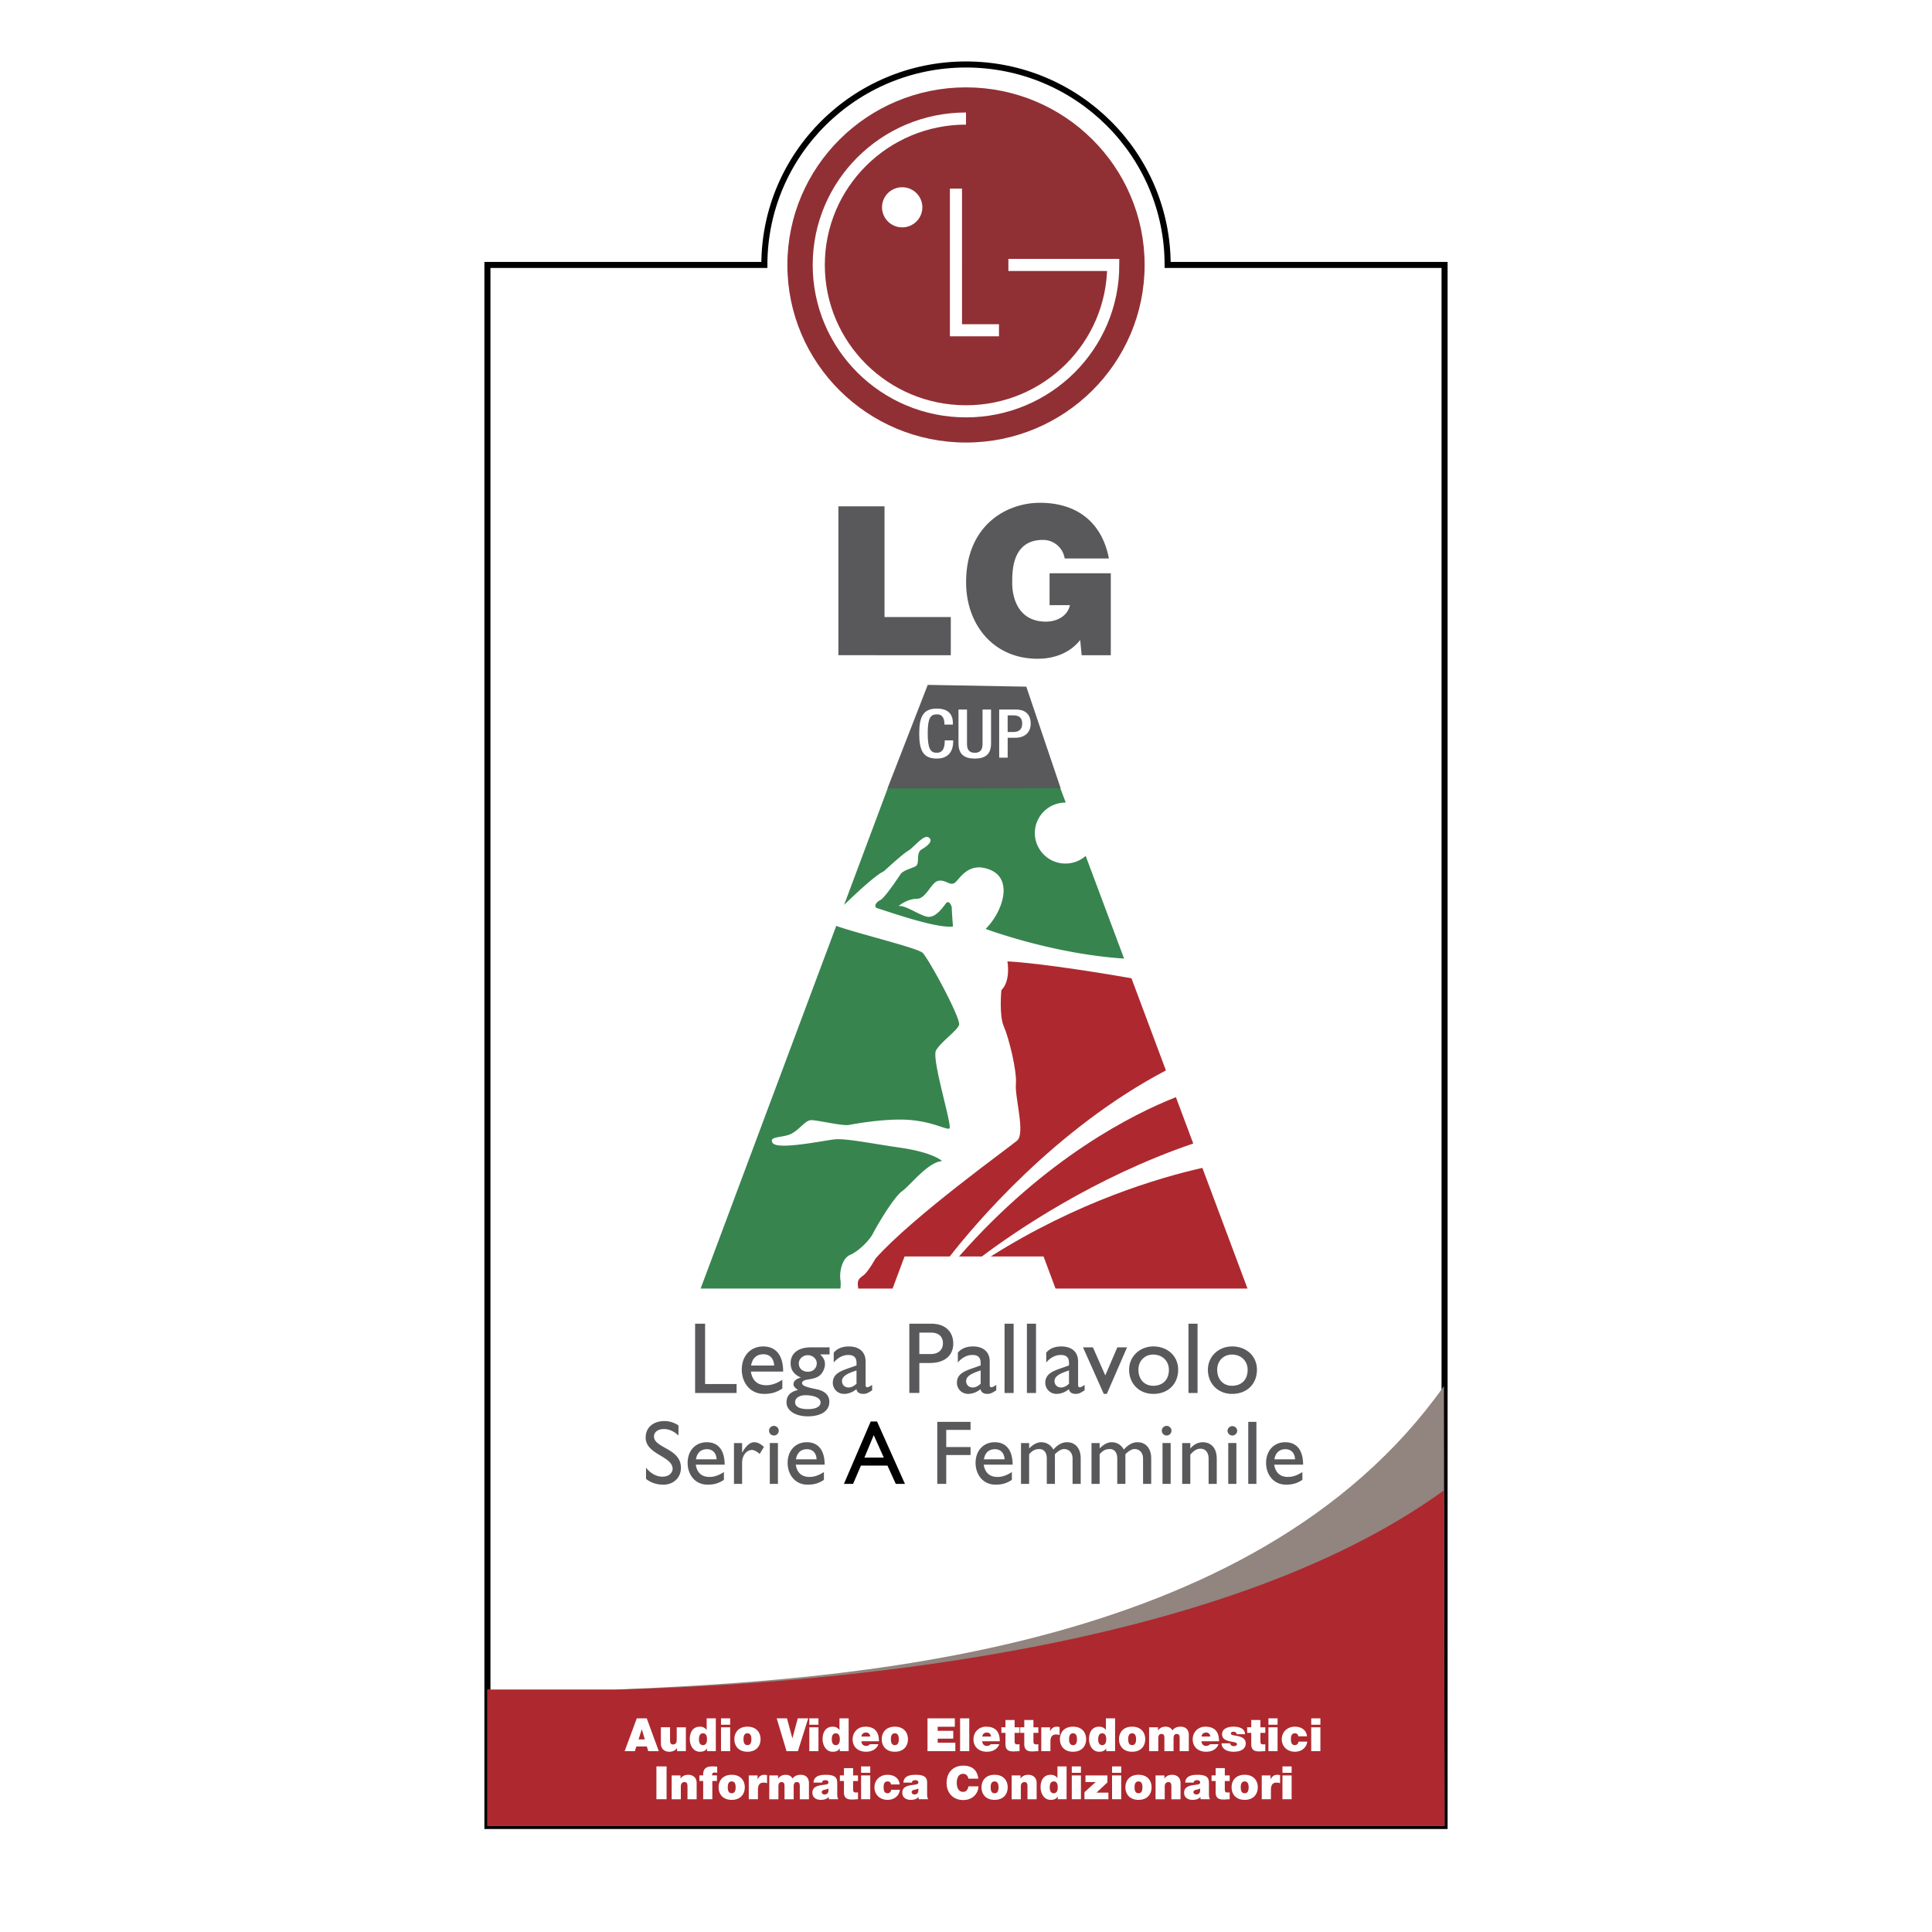<svg xmlns="http://www.w3.org/2000/svg" width="2500" height="2500" viewBox="0 0 192.756 192.756"><path fill-rule="evenodd" clip-rule="evenodd" fill="#fff" d="M0 0h192.756v192.756H0V0z"/><path d="M116.496 26.434c0-11.046-9.008-20.001-20.118-20.001-11.111 0-20.118 8.955-20.118 20.001H48.63V182.18h95.495V26.434h-27.629z" fill-rule="evenodd" clip-rule="evenodd" fill="#fff" stroke="#000" stroke-width=".605" stroke-miterlimit="2.613"/><path d="M144.062 138.292c-19.045 26.935-60.355 29.336-82.84 30.287H48.63v13.601h95.495l-.063-43.888z" fill-rule="evenodd" clip-rule="evenodd" fill="#92847e"/><path d="M144.062 148.693c-22.373 16.247-62.485 19.387-82.84 19.886H48.63v13.601h95.495l-.063-33.487zM119.961 116.521c-4.328.974-12.459 3.369-21.113 8.838h5.268l1.195 3.2h19.152l-4.502-12.038zM116.324 106.795l-3.439-9.194c-2.105-.367-8.75-1.486-12.375-1.685 0 0 .363 1.919-.604 2.879 0 0-.24 2.521.242 3.602.484 1.08 1.328 4.439 1.207 5.761-.119 1.32.965 4.92.121 5.64s-10.382 7.561-14.123 11.762c0 0-.725 1.32-1.207 1.68-.484.36-.664.48-.514 1.32h3.421l1.195-3.2h4.507c2.526-3.24 10.536-12.761 21.569-18.565z" fill-rule="evenodd" clip-rule="evenodd" fill="#ad292f"/><path d="M117.32 109.464c-4.25 1.677-12.977 6.029-21.639 15.895h2.279c3.271-2.458 11.172-7.895 21.09-11.271l-1.73-4.624z" fill-rule="evenodd" clip-rule="evenodd" fill="#ad292f"/><path d="M90.613 84.875c.604-.361 1.569-1.681 2.052-1.32.483.36-.121.839-.724 1.2-.604.359-.122 1.44-.604 1.68-.483.241-1.086.36-1.449.721 0 0-1.568 2.4-2.052 2.64-.482.239-.723.72-.241.839.482.121 5.794 2.041 7.484 1.8 0 0-.121-1.439-.121-1.919 0 0-.242-.84-.604-.359-.362.479-.966 1.32-1.69 1.32s-2.293-1.2-3.018-1.081c0 0 .844-.72 1.811-.72.966 0 1.448-1.68 2.172-1.8.725-.12 1.086.48 1.57.239.482-.239 1.326-2.28 3.62-1.319 2.293.96 1.209 4.2-.482 5.881 0 0 6.588 2.484 13.814 2.962l-3.832-10.242a3.047 3.047 0 0 1-2.016.758 3.048 3.048 0 0 1-3.057-3.04 3.048 3.048 0 0 1 3.057-3.04l.027.001-.539-1.441h-17.22L84.216 90.28c1.372-1.326 3.199-3.011 3.981-3.363.002-.002 1.812-1.683 2.416-2.042zM83.852 127.719c-.119-.72.121-2.16.967-2.52.844-.36 1.932-1.441 2.294-2.162.361-.72 2.052-3.599 2.896-4.199.844-.6 2.535-2.88 3.983-3.001 0 0-.845-.84-4.105-1.32-3.258-.48-5.552-.958-6.639-.84-1.085.12-5.672 1.082-6.155.359-.483-.719 1.086-.478 1.931-.959.845-.48 1.328-1.32 1.932-1.32.604 0 3.138.6 3.741.48.604-.12 3.983-.721 6.278-.48 2.292.24 3.379.96 3.741.84.363-.12-1.811-6.961-1.327-7.801.482-.84 2.052-1.92 2.293-2.52.241-.6-3.018-6.601-3.621-7.201-.496-.495-6.328-1.887-8.629-2.697l-13.529 36.18h13.942c.034-.297.049-.601.007-.839z" fill-rule="evenodd" clip-rule="evenodd" fill="#37844f"/><path fill-rule="evenodd" clip-rule="evenodd" fill="#59595b" d="M105.822 78.643l-3.427-10.134-9.835-.178-4.018 10.333 17.28-.021z"/><path d="M95.101 73.869v.1c0 .868-.387 1.714-1.635 1.714-1.34 0-1.755-.779-1.755-2.492 0-1.714.416-2.495 1.762-2.495 1.51 0 1.598 1.008 1.598 1.505v.088h-.846v-.081c0-.443-.149-.954-.758-.935-.625 0-.908.35-.908 1.896s.284 1.936.908 1.936c.706 0 .788-.713.788-1.155v-.081h.846zM96.477 70.791v3.44c0 .606.268.875.781.875.506 0 .771-.269.771-.875v-3.44h.848v3.38c0 1.11-.607 1.513-1.619 1.513-1.019 0-1.629-.403-1.629-1.513v-3.38h.848zM100.535 71.369h.543c.678 0 .908.315.908.833 0 .605-.395.828-.848.828h-.604v-1.661h.001zm-.846 4.221h.846v-1.982h.744c.996 0 1.555-.558 1.555-1.419 0-.819-.445-1.398-1.465-1.398h-1.68v4.799z" fill-rule="evenodd" clip-rule="evenodd" fill="#fff"/><path fill-rule="evenodd" clip-rule="evenodd" fill="#59595b" d="M70.348 138.084h3.14v.893H69.35v-6.911h.998v6.018zM74.935 136.241c.123-.72.539-1.127 1.233-1.127.642 0 1.04.438 1.07 1.127h-2.303zm3.119 1.419c-.53.343-1.05.546-1.601.546-.876 0-1.396-.467-1.539-1.367h3.221c0-1.684-.774-2.504-1.987-2.504-1.264 0-2.141.934-2.141 2.312 0 1.256.795 2.422 2.222 2.422.775 0 1.275-.173 1.825-.538v-.871zM81.489 136.007c0 .497-.368.852-.876.852-.551 0-.917-.334-.917-.831 0-.446.407-.821.906-.821.48-.001.887.365.887.8zm1.275-1.58h-1.886c-1.233 0-1.998.598-1.998 1.57 0 .334.081.619.245.852.173.244.427.437.764.577v.021c-.439.102-.723.354-.723.649 0 .202.143.384.458.577-.795.191-1.152.587-1.152 1.256 0 .801.877 1.378 2.111 1.378 1.356 0 2.161-.548 2.161-1.447 0-.579-.346-1.076-1.325-1.267-.917-.185-1.396-.334-1.396-.59 0-.535 1.243-.213 1.854-.861.215-.213.429-.647.429-1.022 0-.386-.123-.639-.479-.993h.938v-.7h-.001zm-.898 5.502c0 .416-.469.66-1.264.66-.825 0-1.274-.244-1.274-.699 0-.405.429-.69 1.04-.69.561-.001 1.498.152 1.498.729zM87.014 138.712c-.418.274-.591.356-.877.356-.397 0-.611-.143-.693-.467-.397.315-.815.467-1.233.467a1.1 1.1 0 0 1-1.121-1.115c0-.902.826-1.176 1.559-1.44l.806-.283v-.243c0-.566-.276-.801-.826-.801-.5 0-1.009.234-1.447.75v-.982c.355-.416.854-.618 1.518-.618.927 0 1.661.467 1.661 1.501v2.34c0 .173.062.232.174.232.092 0 .274-.09.479-.241v.544zm-1.559-1.985c-.775.265-1.449.526-1.449 1.063 0 .377.276.639.653.639.285 0 .55-.14.795-.375v-1.327h.001zM91.723 132.957h1.172c.908 0 1.182.547 1.182 1.055 0 .688-.478 1.082-1.223 1.082h-1.131v-2.137zm-.999-.891v6.91h.999v-2.99h1.04c1.609 0 2.344-.852 2.344-1.935 0-1.095-.693-1.985-2.212-1.985h-2.171zM97.84 138.054c-.246.235-.51.375-.795.375-.377 0-.654-.262-.654-.639 0-.537.674-.799 1.449-1.063v1.327zm1.558.113c-.203.151-.387.241-.479.241-.113 0-.174-.06-.174-.232v-2.34c0-1.034-.734-1.501-1.662-1.501-.662 0-1.162.202-1.519.618v.982c.439-.516.949-.75 1.447-.75.553 0 .828.234.828.801v.243l-.807.283c-.734.265-1.56.538-1.56 1.44 0 .589.449 1.115 1.122 1.115.417 0 .836-.151 1.233-.467.082.324.295.467.693.467.285 0 .459-.082.877-.356v-.544h.001zM101.131 138.977h-.906v-6.911h.906v6.911zM103.363 138.977h-.908v-6.911h.908v6.911zM106.654 138.054c-.242.235-.508.375-.793.375-.377 0-.652-.262-.652-.639 0-.537.672-.799 1.445-1.063v1.327zm1.561.113c-.203.151-.387.241-.479.241-.113 0-.174-.06-.174-.232v-2.34c0-1.034-.734-1.501-1.662-1.501-.662 0-1.16.202-1.518.618v.982c.439-.516.947-.75 1.447-.75.551 0 .824.234.824.801v.243l-.805.283c-.732.265-1.559.538-1.559 1.44 0 .589.449 1.115 1.121 1.115.418 0 .836-.151 1.234-.467.08.324.295.467.691.467.285 0 .459-.082.877-.356v-.544h.003zM108.053 134.427h.988l1.234 2.797 1.202-2.797h.968l-2.017 4.641h-.305l-2.07-4.641zM115.059 135.146c.906 0 1.561.638 1.561 1.519 0 .984-.602 1.594-1.561 1.594-.879 0-1.48-.64-1.48-1.604-.001-.871.622-1.509 1.48-1.509zm.009-.811c-1.365 0-2.416 1.014-2.416 2.32 0 1.398 1.008 2.413 2.416 2.413 1.467 0 2.477-.973 2.477-2.413 0-1.347-1.041-2.32-2.477-2.32zM119.48 138.977h-.906v-6.911h.906v6.911zM122.916 135.146c.908 0 1.561.638 1.561 1.519 0 .984-.602 1.594-1.561 1.594-.877 0-1.477-.64-1.477-1.604 0-.871.622-1.509 1.477-1.509zm.012-.811c-1.367 0-2.416 1.014-2.416 2.32 0 1.398 1.008 2.413 2.416 2.413 1.467 0 2.477-.973 2.477-2.413-.001-1.347-1.042-2.32-2.477-2.32zM67.691 143.221c-.528-.5-1.039-.645-1.459-.645-.574 0-.984.3-.984.734 0 1.188 2.69 1.169 2.69 3.137 0 .97-.738 1.678-1.742 1.678-.675 0-1.223-.18-1.742-.571v-1.123c.456.579 1.031.897 1.642.897.693 0 1.012-.437 1.012-.779 0-1.278-2.69-1.425-2.69-3.12 0-1.006.748-1.649 1.888-1.649.474 0 .948.145 1.386.435v1.006h-.001zM69.433 145.597c.11-.646.484-1.009 1.104-1.009.574 0 .931.392.958 1.009h-2.062zm2.792 1.268c-.475.31-.939.489-1.433.489-.784 0-1.249-.418-1.376-1.225h2.882c0-1.505-.693-2.238-1.779-2.238-1.13 0-1.915.835-1.915 2.066 0 1.125.71 2.167 1.988 2.167.693 0 1.14-.153 1.632-.479v-.78h.001zM74.04 143.973v.934h.018c.411-.716.803-1.015 1.187-1.015.327 0 .638.154.975.471l-.428.699c-.246-.236-.566-.4-.757-.4-.556 0-.994.555-.994 1.252v2.132h-.812v-4.072h.811v-.001zM77.615 148.045h-.812v-4.072h.812v4.072zm-.402-4.824a.486.486 0 0 1-.484-.481c0-.263.219-.48.484-.48.264 0 .483.218.483.48a.484.484 0 0 1-.483.481zM79.41 145.597c.111-.646.485-1.009 1.104-1.009.575 0 .931.392.958 1.009H79.41zm2.792 1.268c-.475.31-.939.489-1.432.489-.785 0-1.249-.418-1.377-1.225h2.883c0-1.505-.694-2.238-1.779-2.238-1.13 0-1.915.835-1.915 2.066 0 1.125.711 2.167 1.988 2.167.693 0 1.141-.153 1.632-.479v-.78z"/><path d="M87.174 143.184l1.002 2.24h-1.933l.931-2.24zm.327-1.362h-.629l-2.672 6.223h.912l.784-1.822h2.646l.829 1.822h.914l-2.784-6.223z" fill-rule="evenodd" clip-rule="evenodd"/><path fill-rule="evenodd" clip-rule="evenodd" fill="#59595b" d="M96.832 142.658h-2.426v1.714h2.426v.797h-2.426v2.876h-.894v-6.186h3.32v.799zM98.164 145.597c.109-.646.482-1.009 1.104-1.009.574 0 .932.392.959 1.009h-2.063zm2.791 1.268c-.473.31-.939.489-1.432.489-.785 0-1.25-.418-1.377-1.225h2.883c0-1.505-.695-2.238-1.779-2.238-1.133 0-1.916.835-1.916 2.066 0 1.125.711 2.167 1.988 2.167.693 0 1.141-.153 1.633-.479v-.78zM102.678 143.973v.534c.422-.416.812-.615 1.197-.615.52 0 .947.254 1.221.733.355-.399.783-.733 1.369-.733.83 0 1.357.634 1.357 1.594v2.56h-.811v-2.521c0-.617-.385-.952-.85-.952-.264-.01-.621.217-.912.517v2.957h-.811v-2.531c0-.661-.338-.942-.74-.942-.41 0-.684.127-1.021.517v2.957h-.812v-4.072h.813v-.003zM109.711 143.973v.534c.418-.416.811-.615 1.195-.615.518 0 .949.254 1.221.733.355-.399.785-.733 1.369-.733.83 0 1.359.634 1.359 1.594v2.56h-.812v-2.521c0-.617-.383-.952-.85-.952-.264-.01-.619.217-.912.517v2.957h-.811v-2.531c0-.661-.338-.942-.738-.942-.41 0-.684.127-1.021.517v2.957h-.812v-4.072h.812v-.003zM116.797 148.045h-.812v-4.072h.812v4.072zm-.402-4.824a.486.486 0 0 1-.482-.481c0-.263.221-.48.482-.48.266 0 .484.218.484.48a.486.486 0 0 1-.484.481zM118.758 144.507h.02c.311-.39.764-.615 1.221-.615.775 0 1.396.525 1.396 1.641v2.513h-.812v-2.521c0-.599-.311-.99-.803-.99-.355 0-.639.165-1.021.591v2.921h-.811v-4.072h.811v.532h-.001zM123.354 148.045h-.811v-4.072h.811v4.072zm-.401-4.824a.485.485 0 0 1-.484-.481.485.485 0 0 1 .968 0 .486.486 0 0 1-.484.481zM125.352 148.045h-.813v-6.186h.813v6.186zM127.148 145.597c.109-.646.482-1.009 1.104-1.009.576 0 .93.392.957 1.009h-2.061zm2.791 1.268c-.477.31-.941.489-1.434.489-.783 0-1.248-.418-1.377-1.225h2.883c0-1.505-.691-2.238-1.777-2.238-1.133 0-1.916.835-1.916 2.066 0 1.125.711 2.167 1.988 2.167.691 0 1.139-.153 1.633-.479v-.78z"/><path d="M64.332 173.543l-.295-1.009h-.009l-.318 1.009h.622zm-.798-2.105h.992l1.2 3.275h-1.053l-.137-.469h-1.048l-.147.469h-1.02l1.213-3.275zM68.429 174.713h-.881v-.304h-.01c-.171.24-.415.362-.779.362-.43 0-.822-.261-.822-.807v-1.633h.914v1.248c0 .276.032.467.3.467.157 0 .365-.076.365-.459v-1.256h.913v2.382zM70.538 173.521c0 .283-.073.59-.401.59s-.401-.307-.401-.59c0-.279.074-.589.401-.589s.401.309.401.589zm.881-2.083h-.914v1.155h-.008a.787.787 0 0 0-.656-.321c-.803 0-1.02.679-1.02 1.24 0 .596.328 1.26 1.006 1.26.448 0 .586-.169.701-.321h.01v.263h.881v-3.276zM71.936 172.332h.914v2.381h-.914v-2.381zm.913-.257h-.914v-.638h.914v.638zM74.966 173.521c0 .251-.046.59-.392.59s-.393-.339-.393-.59c0-.253.047-.589.393-.589s.392.336.392.589zm.914 0c0-.662-.406-1.249-1.306-1.249s-1.305.587-1.305 1.249c0 .66.405 1.251 1.305 1.251.9-.001 1.306-.591 1.306-1.251zM79.608 174.713h-1.134l-.983-3.275h1.024l.539 1.985h.009l.531-1.985h1.043l-1.029 3.275zM80.745 172.332h.913v2.381h-.913v-2.381zm.913-.257h-.913v-.638h.913v.638zM83.789 173.521c0 .283-.074.59-.401.59-.328 0-.401-.307-.401-.59 0-.279.073-.589.401-.589.327 0 .401.309.401.589zm.882-2.083h-.915v1.155h-.009a.786.786 0 0 0-.655-.321c-.803 0-1.02.679-1.02 1.24 0 .596.327 1.26 1.006 1.26.447 0 .585-.169.701-.321h.009v.263h.882v-3.276h.001zM86.815 173.254a.391.391 0 0 0-.401-.399c-.272 0-.429.143-.471.399h.872zm-.875.473c.022.271.179.463.465.463.147 0 .31-.056.383-.17h.853c-.185.516-.688.752-1.231.752-.766 0-1.342-.448-1.342-1.243 0-.692.507-1.257 1.264-1.257.95 0 1.361.527 1.361 1.455H85.94zM89.672 173.521c0 .251-.047.59-.392.59-.348 0-.394-.339-.394-.59 0-.253.046-.589.394-.589.345 0 .392.336.392.589zm.913 0c0-.662-.406-1.249-1.305-1.249-.9 0-1.307.587-1.307 1.249 0 .66.406 1.251 1.307 1.251.899-.001 1.305-.591 1.305-1.251zM92.537 171.438h2.726v.837h-1.711v.41h1.554v.781h-1.554v.407h1.762v.84h-2.777v-3.275zM95.789 171.438h.914v3.275h-.914v-3.275zM98.871 173.254a.391.391 0 0 0-.402-.399c-.271 0-.428.143-.469.399h.871zm-.877.473c.023.271.18.463.467.463.146 0 .307-.056.383-.17h.854c-.184.516-.688.752-1.232.752-.766 0-1.342-.448-1.342-1.243 0-.692.508-1.257 1.264-1.257.951 0 1.361.527 1.361 1.455h-1.755zM101.229 172.332h.49v.559h-.49v.831c0 .221.051.316.283.316.068 0 .137-.004.207-.015v.689c-.186 0-.393.028-.586.028-.389 0-.818-.061-.818-.713v-1.138h-.406v-.559h.406v-.726h.914v.728zM103.107 172.332h.488v.559h-.488v.831c0 .221.049.316.279.316.07 0 .141-.004.209-.015v.689c-.186 0-.393.028-.586.028-.387 0-.816-.061-.816-.713v-1.138h-.406v-.559h.406v-.726h.914v.728zM103.887 172.332h.875v.38h.01c.148-.284.342-.44.674-.44.094 0 .18.016.27.038v.802c-.094-.031-.176-.06-.361-.06-.361 0-.553.212-.553.72v.941h-.914v-2.381h-.001zM107.449 173.521c0 .251-.045.59-.393.59-.346 0-.393-.339-.393-.59 0-.253.047-.589.393-.589.348 0 .393.336.393.589zm.914 0c0-.662-.406-1.249-1.307-1.249-.898 0-1.307.587-1.307 1.249 0 .66.408 1.251 1.307 1.251.901-.001 1.307-.591 1.307-1.251zM111.252 174.713h-.883v-.263h-.01c-.115.152-.254.321-.701.321-.678 0-1.006-.664-1.006-1.26 0-.562.217-1.24 1.02-1.24.273 0 .518.12.656.321h.008v-1.155h.916v3.276zm-1.283-1.781c-.328 0-.402.31-.402.589 0 .283.074.59.402.59.326 0 .4-.307.4-.59 0-.28-.074-.589-.4-.589zM113.346 173.521c0 .251-.047.59-.393.59s-.393-.339-.393-.59c0-.253.047-.589.393-.589s.393.336.393.589zm.912 0c0-.662-.404-1.249-1.305-1.249s-1.307.587-1.307 1.249c0 .66.406 1.251 1.307 1.251s1.305-.591 1.305-1.251zM114.65 172.332h.883v.316h.008c.186-.275.451-.377.785-.377.258 0 .535.134.646.372.035-.028.221-.372.814-.372.615 0 .822.422.822.809v1.633h-.914v-1.29c0-.225-.021-.426-.299-.426-.23 0-.309.179-.309.426v1.29h-.914v-1.29c0-.225-.023-.426-.301-.426-.23 0-.309.179-.309.426v1.29h-.914v-2.381h.002zM120.746 173.254a.391.391 0 0 0-.402-.399c-.271 0-.43.143-.469.399h.871zm-.877.473c.023.271.18.463.467.463.146 0 .309-.056.381-.17h.855c-.186.516-.688.752-1.232.752-.766 0-1.342-.448-1.342-1.243 0-.692.506-1.257 1.264-1.257.949 0 1.361.527 1.361 1.455h-1.754zM123.389 173.023a.235.235 0 0 0-.104-.178.325.325 0 0 0-.205-.069c-.129 0-.275.028-.275.184 0 .069.055.102.105.124.152.065.498.082.803.184.305.095.572.275.572.665 0 .66-.639.839-1.219.839-.562 0-1.182-.226-1.195-.839h.871a.295.295 0 0 0 .111.21c.047.042.135.069.246.069.119 0 .309-.045.309-.184 0-.137-.078-.178-.504-.253-.695-.118-.977-.337-.977-.746 0-.602.65-.758 1.131-.758.516 0 1.139.143 1.16.752h-.829zM125.752 172.332h.488v.559h-.488v.831c0 .221.051.316.281.316.07 0 .139-.004.207-.015v.689c-.184 0-.391.028-.586.028-.389 0-.816-.061-.816-.713v-1.138h-.406v-.559h.406v-.726h.914v.728zM127.463 171.438h-.912v.638h.912v-.638zm-.912 3.275h.912v-2.381h-.912v2.381zM129.531 173.235a.328.328 0 0 0-.102-.225.334.334 0 0 0-.232-.079c-.35 0-.4.304-.4.593s.051.586.4.586c.199 0 .338-.158.355-.348h.873c-.088.646-.6 1.009-1.246 1.009-.719 0-1.295-.495-1.295-1.247s.576-1.253 1.295-1.253c.627 0 1.162.308 1.217.964h-.865zM130.822 172.332h.914v2.381h-.914v-2.381zm.914-.257h-.914v-.638h.914v.638zM65.491 176.237h1.015v3.275h-1.015v-3.275zM67.014 177.133h.881v.302h.009c.171-.237.415-.363.779-.363.429 0 .821.263.821.808v1.633h-.913v-1.246c0-.275-.033-.469-.301-.469-.157 0-.363.079-.363.458v1.257h-.915v-2.38h.002zM70.156 177.692h-.374v-.56h.374c-.01-.234.014-.497.189-.671.198-.197.43-.225.798-.225.139 0 .272.015.411.019v.624c-.074-.009-.147-.033-.222-.033-.221 0-.295.065-.281.286h.479v.56h-.461v1.819h-.913v-1.819zM73.002 179.572c-.9 0-1.306-.593-1.306-1.253 0-.659.406-1.248 1.306-1.248s1.305.589 1.305 1.248c0 .66-.405 1.253-1.305 1.253zm0-1.839c-.346 0-.392.334-.392.586 0 .254.046.593.392.593.346 0 .392-.339.392-.593 0-.252-.046-.586-.392-.586zM74.705 177.133h.877v.381h.009c.147-.285.34-.442.673-.442.092 0 .18.015.268.037v.803a.935.935 0 0 0-.36-.059c-.359 0-.553.211-.553.721v.938h-.914v-2.379zM76.749 177.133h.881v.317h.01c.185-.275.452-.379.784-.379.258 0 .535.135.646.373.037-.028.223-.373.817-.373.613 0 .821.424.821.808v1.633h-.913v-1.288c0-.225-.023-.427-.3-.427-.231 0-.309.18-.309.427v1.288h-.914v-1.288c0-.225-.023-.427-.3-.427-.23 0-.31.18-.31.427v1.288h-.913v-2.379zM82.654 178.665c-.014.247-.175.371-.383.371-.166 0-.286-.109-.286-.22 0-.161.106-.212.309-.259.125-.027.25-.058.36-.114v.222zm.876-.662c0-.457.01-.932-1.134-.932-.567 0-1.204.11-1.232.781h.849c.005-.101.06-.243.341-.243.148 0 .3.06.3.22 0 .151-.124.189-.249.211-.466.087-1.351.061-1.351.812 0 .5.382.72.844.72.294 0 .576-.063.771-.285h.009a.624.624 0 0 0 .033.225h.932c-.101-.149-.111-.353-.111-.532v-.977h-.002zM85.114 177.133h.488v.56h-.488v.83c0 .221.05.316.281.316.069 0 .139-.004.208-.015v.688c-.185 0-.392.028-.586.028-.387 0-.816-.06-.816-.71v-1.138h-.407v-.56h.406v-.726h.914v.727zM85.911 177.133h.914v2.379h-.914v-2.379zm.914-.259h-.914v-.637h.914v.637zM88.893 178.035a.326.326 0 0 0-.102-.224.336.336 0 0 0-.231-.078c-.35 0-.401.302-.401.59 0 .291.051.589.401.589.198 0 .337-.161.356-.349h.872c-.088.646-.601 1.009-1.246 1.009-.72 0-1.297-.495-1.297-1.249 0-.751.577-1.252 1.297-1.252.627 0 1.162.31 1.218.964h-.867zM91.623 178.665c-.013.247-.175.371-.382.371-.167 0-.286-.109-.286-.22 0-.161.105-.212.309-.259.125-.027.249-.058.359-.114v.222zm.877-.662c0-.457.009-.932-1.135-.932-.568 0-1.205.11-1.232.781h.849c.004-.101.06-.243.342-.243.147 0 .299.06.299.22 0 .151-.123.189-.249.211-.466.087-1.352.061-1.352.812 0 .5.384.72.844.72.295 0 .576-.063.771-.285h.008a.646.646 0 0 0 .032.225h.932c-.101-.149-.11-.353-.11-.532v-.977h.001zM96.615 177.458c-.018-.119-.11-.482-.53-.482-.476 0-.627.459-.627.9 0 .44.151.897.627.897.341 0 .475-.238.536-.546h.997c0 .662-.541 1.363-1.506 1.363-1.064 0-1.669-.748-1.669-1.715 0-1.033.656-1.716 1.669-1.716.906.004 1.404.476 1.492 1.298h-.989v.001zM99.23 179.572c-.898 0-1.305-.593-1.305-1.253 0-.659.406-1.248 1.305-1.248.9 0 1.307.589 1.307 1.248 0 .66-.406 1.253-1.307 1.253zm0-1.839c-.346 0-.391.334-.391.586 0 .254.045.593.391.593.348 0 .393-.339.393-.593 0-.252-.045-.586-.393-.586zM100.934 177.133h.883v.302h.008c.17-.237.416-.363.779-.363.43 0 .822.263.822.808v1.633h-.914v-1.246c0-.275-.033-.469-.299-.469-.158 0-.365.079-.365.458v1.257h-.914v-2.38zM106.414 179.512h-.881v-.26h-.01c-.113.151-.252.32-.699.32-.68 0-1.006-.664-1.006-1.26 0-.561.215-1.241 1.018-1.241.273 0 .518.12.656.322h.01v-1.156h.912v3.275zm-1.283-1.779c-.326 0-.398.307-.398.586 0 .285.072.593.398.593.33 0 .402-.308.402-.593 0-.279-.072-.586-.402-.586zM106.932 177.133h.914v2.379h-.914v-2.379zm.914-.259h-.914v-.637h.914v.637zM108.195 178.812l1.121-1.019h-1.019v-.66h2.191v.696l-1.093 1.024h1.191v.659h-2.391v-.7zM110.949 177.133h.914v2.379h-.914v-2.379zm.914-.259h-.914v-.637h.914v.637zM113.98 178.319c0 .254-.045.593-.391.593s-.393-.339-.393-.593c0-.252.047-.586.393-.586s.391.334.391.586zm.915 0c0-.659-.406-1.248-1.305-1.248-.9 0-1.307.589-1.307 1.248 0 .66.406 1.253 1.307 1.253.898 0 1.305-.593 1.305-1.253zM115.291 177.133h.883v.302h.008c.17-.237.414-.363.779-.363.43 0 .822.263.822.808v1.633h-.914v-1.246c0-.275-.031-.469-.301-.469-.156 0-.363.079-.363.458v1.257h-.914v-2.38zM119.738 178.665c-.014.247-.174.371-.381.371-.168 0-.287-.109-.287-.22 0-.161.105-.212.311-.259.123-.027.248-.058.357-.114v.222zm.877-.662c0-.457.01-.932-1.135-.932-.566 0-1.203.11-1.23.781h.848c.006-.101.061-.243.342-.243.148 0 .299.06.299.22 0 .151-.125.189-.248.211-.467.087-1.352.061-1.352.812 0 .5.381.72.844.72.295 0 .578-.063.77-.285h.012a.601.601 0 0 0 .031.225h.932c-.102-.149-.111-.353-.111-.532v-.977h-.002zM122.199 177.133h.486v.56h-.486v.83c0 .221.049.316.281.316.068 0 .137-.004.205-.015v.688c-.184 0-.391.028-.584.028-.387 0-.816-.06-.816-.71v-1.138h-.408v-.56h.408v-.726h.914v.727zM124.576 178.319c0 .254-.047.593-.395.593-.346 0-.391-.339-.391-.593 0-.252.045-.586.391-.586.348 0 .395.334.395.586zm.912 0c0-.659-.406-1.248-1.307-1.248s-1.305.589-1.305 1.248c0 .66.404 1.253 1.305 1.253s1.307-.593 1.307-1.253zM125.885 177.133h.877v.381h.01c.146-.285.34-.442.672-.442.092 0 .18.015.27.037v.803a.952.952 0 0 0-.361-.059c-.359 0-.553.211-.553.721v.938h-.914v-2.379h-.001zM127.951 177.133h.914v2.379h-.914v-2.379zm.914-.259h-.914v-.637h.914v.637z" fill-rule="evenodd" clip-rule="evenodd" fill="#fff"/><path fill-rule="evenodd" clip-rule="evenodd" fill="#59595b" d="M83.646 50.518h4.603v11.046h6.612v3.806H83.646V50.518zM107.77 63.851c-1.025 1.311-2.615 1.874-4.248 1.874-4.414 0-7.134-3.412-7.134-7.636 0-5.657 3.996-7.924 7.365-7.924 3.809 0 6.215 2.058 6.883 5.554h-4.414a2.18 2.18 0 0 0-2.174-1.852c-3.16 0-3.057 3.308-3.057 4.327 0 1.394.564 3.827 3.369 3.827 1.066 0 2.156-.541 2.385-1.643h-2.029v-3.183h6.109v8.175h-2.908l-.147-1.519z"/><path d="M114.199 26.434c0 9.785-7.979 17.718-17.821 17.718-9.842 0-17.821-7.933-17.821-17.718S86.536 8.717 96.378 8.717c9.843 0 17.821 7.932 17.821 17.717z" fill-rule="evenodd" clip-rule="evenodd" fill="#903035"/><path d="M96.378 11.828c-8.113 0-14.69 6.54-14.69 14.605 0 8.066 6.577 14.605 14.69 14.605 8.112 0 14.69-6.539 14.69-14.605h-10.461m-5.231-7.617V32.95h4.292" fill="none" stroke="#fff" stroke-width="1.209" stroke-miterlimit="2.613"/><path d="M92.023 20.683c0 1.104-.901 2-2.011 2a2.007 2.007 0 0 1-2.012-2c0-1.105.901-2 2.012-2 1.11 0 2.011.895 2.011 2z" fill-rule="evenodd" clip-rule="evenodd" fill="#fff"/></svg>